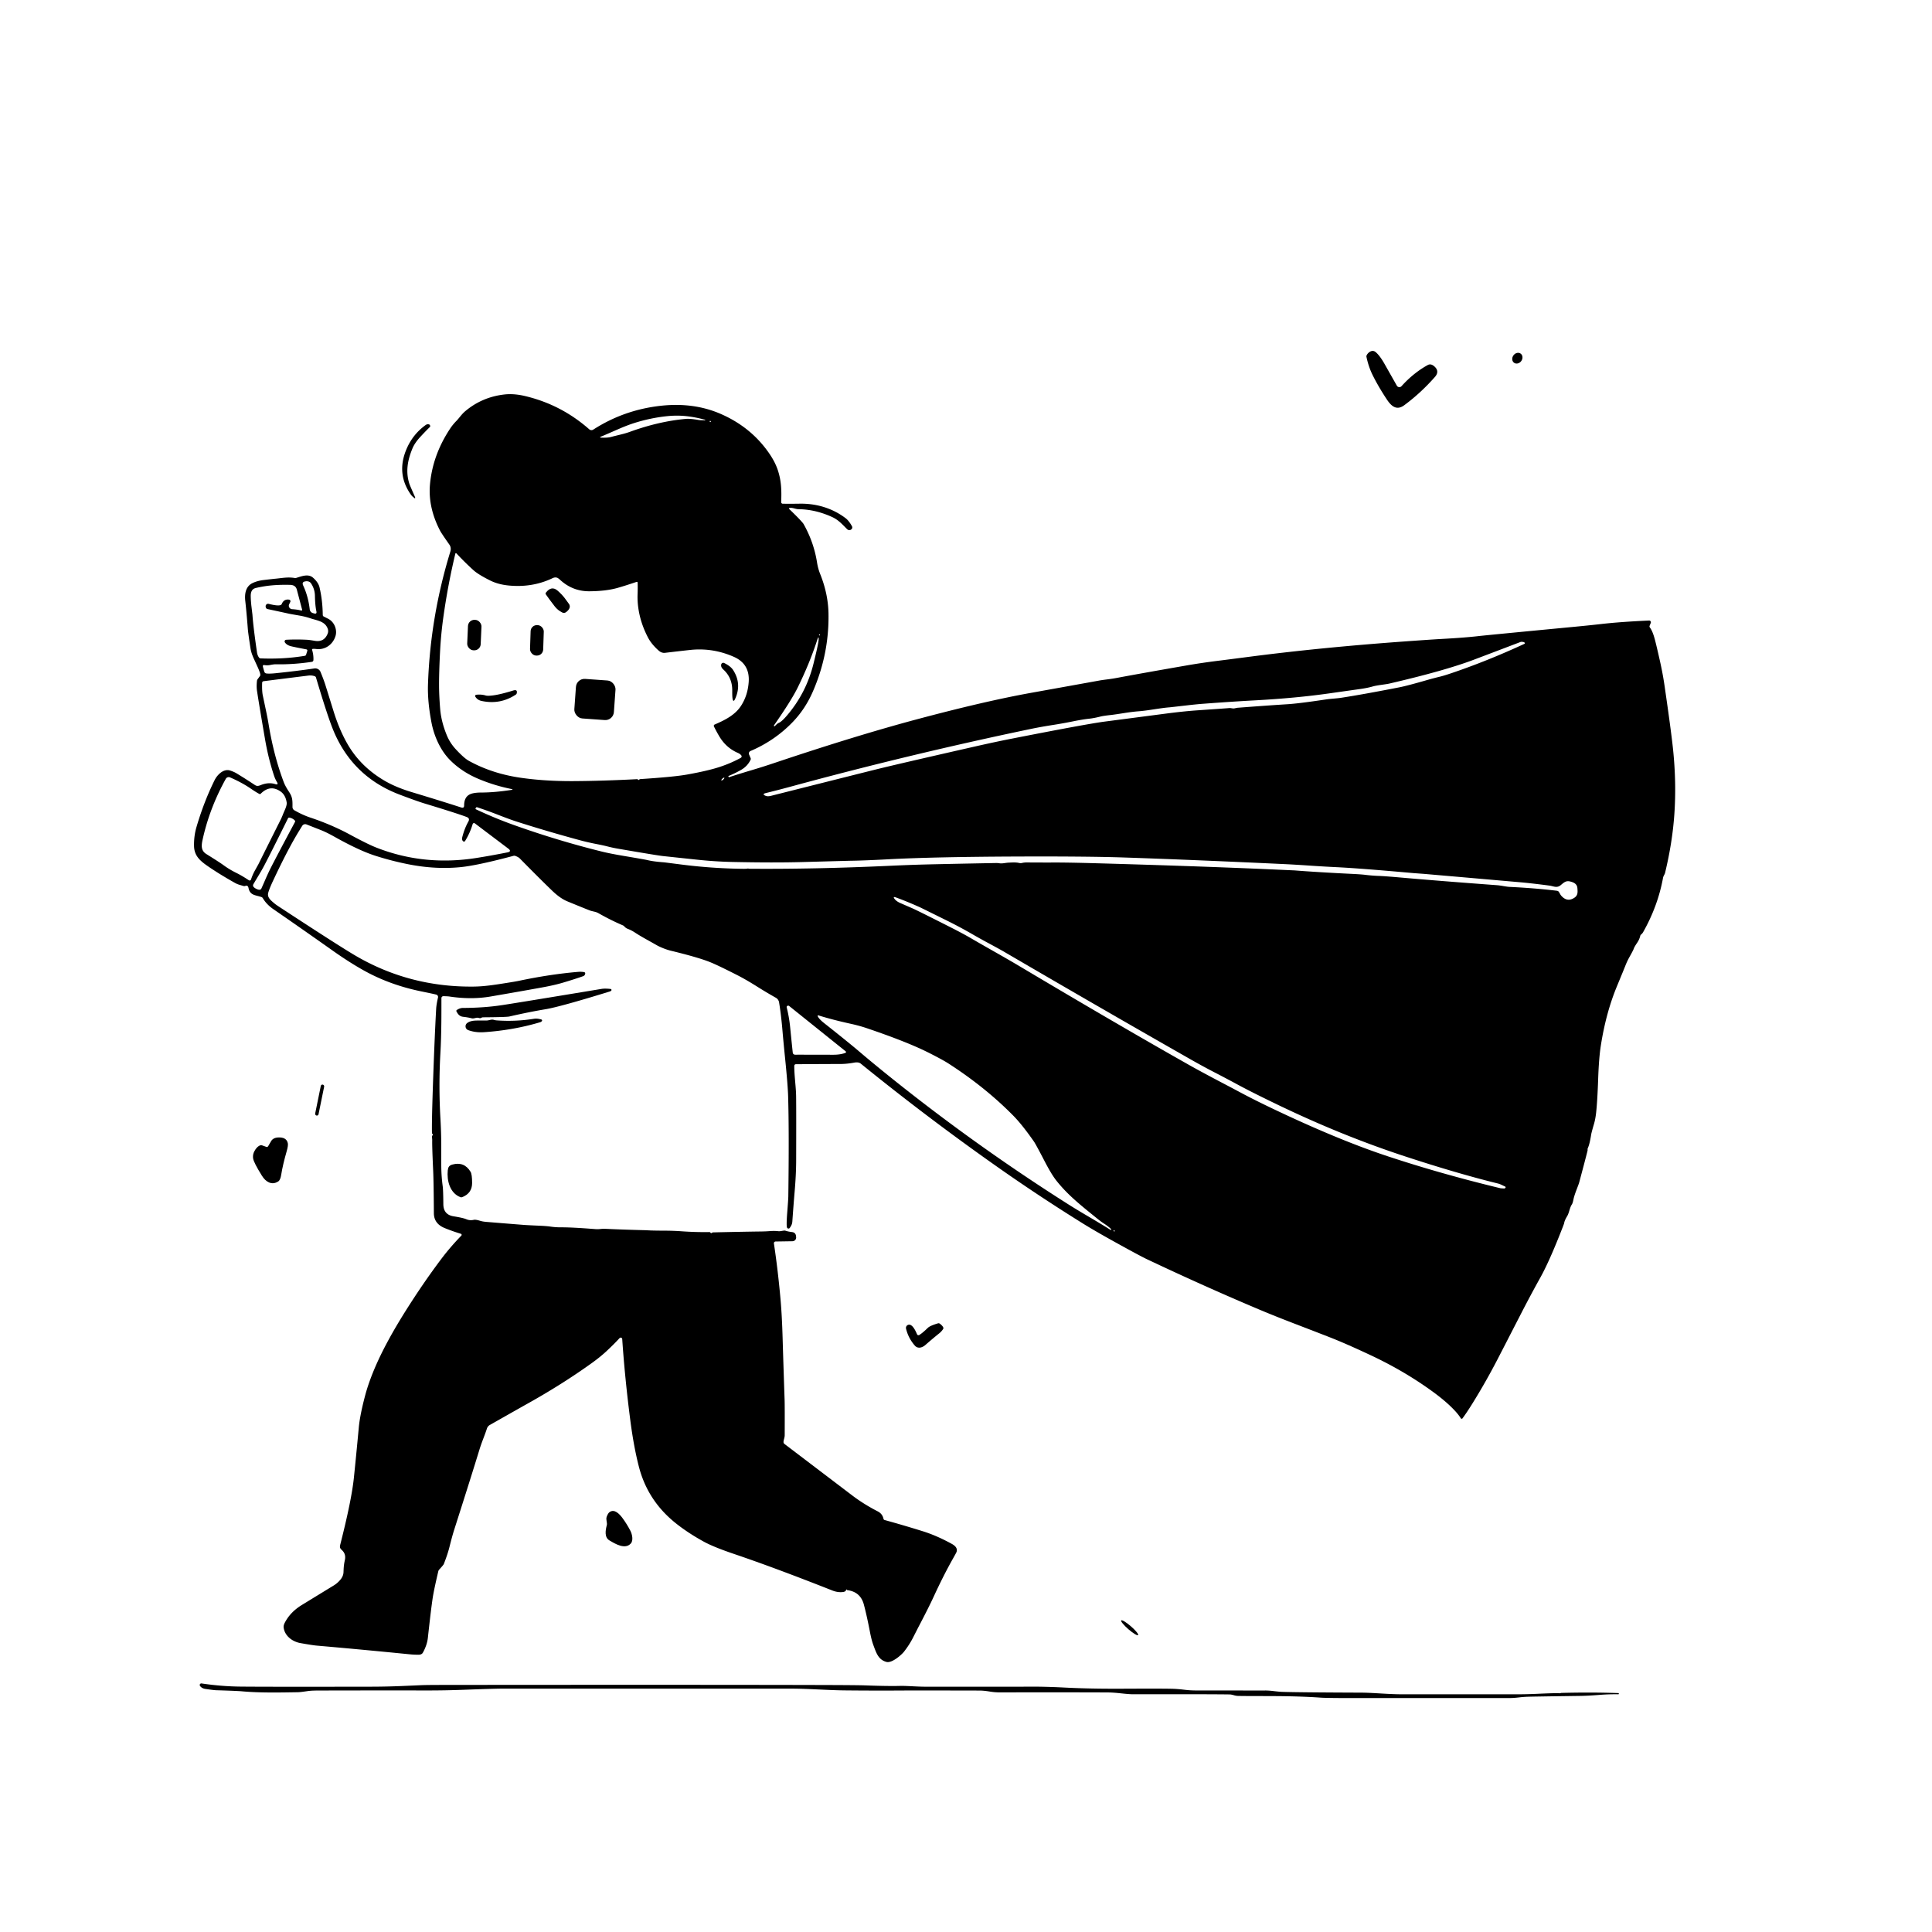 <svg xmlns="http://www.w3.org/2000/svg" version="1.1" viewBox="0.00 0.00 1024.00 1024.00">
<g id="Parent-Group"><path fill="#000000" d="   M 740.36 204.42   A 1.53 1.52 -38.7 0 0 742.82 204.69   Q 749.16 197.66 756.73 193.48   Q 758.48 192.51 760.44 194.38   Q 763.08 196.90 760.53 199.80   Q 752.96 208.38 744.27 214.78   C 740.14 217.82 737.34 215.17 735.01 211.65   Q 730.46 204.77 727.44 198.63   Q 725.38 194.44 724.26 189.20   Q 724.15 188.69 724.39 188.23   C 725.25 186.62 727.35 185.13 729.13 186.62   Q 731.33 188.48 733.76 192.76   Q 736.10 196.90 740.36 204.42   Z" id="Group-000000" />
<ellipse fill="#000000" cx="0.00" cy="0.00" transform="translate(804.23,189.85) rotate(126.1)" rx="2.99" ry="2.56" id="Group-000000" />
<path fill="#000000" d="   M 270.88 418.70   Q 272.41 418.46 270.89 418.15   Q 262.08 416.37 253.82 412.92   Q 244.85 409.18 238.61 402.93   C 233.63 397.95 230.17 390.59 228.71 383.05   Q 226.54 371.80 226.84 362.76   Q 228.05 326.99 238.66 292.45   C 239.07 291.12 238.98 289.80 238.17 288.65   Q 234.02 282.74 233.29 281.36   Q 226.78 268.86 227.91 256.61   Q 229.35 241.09 238.56 227.20   Q 240.05 224.96 241.83 223.17   C 243.27 221.72 244.62 219.60 246.49 218.02   Q 255.56 210.36 267.54 209.06   Q 272.42 208.53 278.23 209.90   Q 297.45 214.44 312.31 227.54   A 1.78 1.78 0.0 0 0 314.45 227.70   Q 330.77 217.19 350.35 215.06   Q 367.75 213.17 382.06 219.41   Q 398.33 226.51 407.92 240.64   Q 410.70 244.74 412.08 248.66   C 414.16 254.61 414.29 259.89 414.04 266.11   A 0.84 0.84 0.0 0 0 414.87 266.98   Q 419.29 267.04 423.80 266.96   C 432.65 266.81 441.10 269.30 448.15 274.62   Q 449.94 275.97 451.56 278.92   A 1.30 1.30 0.0 0 1 451.25 280.55   Q 450.06 281.54 448.88 280.36   C 446.31 277.79 444.32 275.53 441.08 274.05   Q 432.23 270.00 423.32 269.88   C 421.48 269.86 420.19 268.95 418.52 269.23   Q 417.85 269.34 418.34 269.82   Q 425.19 276.45 425.95 277.81   Q 431.35 287.40 433.04 298.08   Q 433.57 301.41 434.70 304.21   Q 438.94 314.76 439.12 325.22   Q 439.49 346.78 430.75 366.72   Q 426.75 375.85 420.13 382.72   Q 410.64 392.56 397.80 398.04   A 1.44 1.43 -23.2 0 0 397.04 399.93   L 397.83 401.78   Q 398.03 402.24 397.83 402.68   Q 396.21 406.10 392.79 408.06   Q 389.62 409.87 386.12 411.29   Q 386.02 411.33 386.05 411.44   L 386.15 411.71   Q 386.25 411.99 386.53 411.90   Q 390.83 410.46 398.71 408.11   Q 404.59 406.36 410.82 404.26   Q 453.62 389.90 485.81 381.29   Q 521.98 371.62 546.65 367.19   Q 573.46 362.37 582.93 360.65   Q 583.94 360.46 587.58 360.00   Q 589.85 359.70 592.25 359.25   Q 603.86 357.06 629.21 352.65   Q 637.13 351.28 645.83 350.20   Q 649.75 349.72 662.50 348.06   Q 699.66 343.24 743.46 340.05   Q 758.62 338.95 764.38 338.64   Q 776.33 337.99 783.76 337.13   Q 787.36 336.71 834.49 332.21   Q 843.04 331.39 848.98 330.71   Q 858.57 329.61 874.04 328.89   A 0.93 0.93 0.0 0 1 874.94 330.15   L 874.35 331.64   Q 874.15 332.15 874.48 332.59   Q 875.85 334.41 876.95 338.36   Q 877.86 341.62 879.90 350.78   Q 881.32 357.13 882.23 363.35   Q 885.81 387.90 886.79 397.52   Q 888.58 415.17 887.44 431.54   Q 886.41 446.49 882.54 462.55   C 882.30 463.54 881.64 464.23 881.45 465.24   Q 878.74 480.12 870.95 493.95   Q 870.44 494.86 869.90 495.24   Q 869.50 495.53 869.38 496.01   Q 868.89 497.96 867.86 499.48   Q 866.24 501.87 865.97 502.73   Q 865.68 503.64 863.65 507.24   Q 862.46 509.35 861.50 511.79   Q 860.75 513.70 856.95 522.89   Q 851.19 536.84 848.48 554.15   Q 847.44 560.73 847.06 571.90   Q 846.65 583.59 845.98 589.74   Q 845.61 593.11 844.88 595.61   Q 843.54 600.17 843.35 601.36   Q 842.53 606.61 841.53 608.63   Q 841.42 608.87 841.47 609.49   Q 841.49 609.66 841.34 610.25   Q 840.15 614.99 837.06 626.52   C 836.50 628.61 834.59 632.62 833.95 635.79   Q 833.57 637.69 833.14 638.35   C 831.89 640.25 831.73 642.78 830.63 644.59   Q 829.22 646.91 829.03 648.33   Q 828.99 648.67 826.46 655.01   Q 820.66 669.55 816.23 677.47   Q 811.44 686.05 806.05 696.52   Q 794.58 718.83 793.70 720.51   Q 787.37 732.71 780.30 744.07   Q 777.54 748.51 775.17 751.74   A 0.56 0.56 0.0 0 1 774.23 751.70   Q 773.27 750.13 771.78 748.45   Q 767.42 743.53 759.98 738.05   Q 744.74 726.85 726.48 718.29   C 720.05 715.28 712.90 712.02 706.23 709.35   Q 702.65 707.92 686.00 701.52   Q 675.24 697.38 667.44 694.09   Q 638.62 681.94 607.88 667.40   Q 604.16 665.64 590.45 658.04   Q 580.00 652.25 573.45 648.16   Q 549.96 633.52 528.22 618.20   Q 491.29 592.20 456.24 563.76   Q 455.05 562.79 452.76 563.21   Q 448.77 563.94 445.25 563.94   Q 435.94 563.95 421.83 564.06   A 0.85 0.85 0.0 0 0 420.98 564.91   C 420.97 570.22 421.90 576.04 421.96 581.08   Q 422.06 589.05 421.98 615.38   Q 421.96 622.50 421.17 631.65   Q 420.59 638.41 419.95 647.51   A 5.36 5.35 -26.8 0 1 419.11 650.02   L 418.63 650.77   A 0.84 0.84 0.0 0 1 417.11 650.55   Q 416.73 649.22 417.27 642.39   Q 417.80 635.55 417.82 634.21   Q 418.29 599.96 417.72 581.00   Q 417.54 575.03 416.20 561.75   Q 415.18 551.65 414.75 546.56   Q 414.03 537.97 412.93 531.28   A 3.47 3.47 0.0 0 0 411.20 528.82   Q 406.27 526.05 401.06 522.77   Q 395.28 519.14 390.70 516.81   Q 380.13 511.42 376.01 509.81   Q 369.71 507.33 355.48 503.88   C 353.41 503.38 350.11 502.15 347.93 500.89   C 344.04 498.65 340.11 496.62 336.37 494.17   Q 334.67 493.06 332.76 492.32   Q 331.67 491.91 330.90 491.02   Q 330.58 490.65 330.13 490.46   Q 323.79 487.76 317.19 484.01   Q 316.28 483.50 315.26 483.26   Q 313.79 482.92 313.13 482.74   Q 312.28 482.49 300.74 477.75   Q 296.91 476.18 292.63 472.06   Q 286.25 465.92 275.48 454.98   Q 274.80 454.28 273.15 453.66   Q 272.67 453.48 272.18 453.61   Q 252.94 458.74 244.04 459.61   Q 230.75 460.92 216.43 458.08   Q 207.44 456.30 198.77 453.51   C 191.59 451.20 183.39 446.92 177.10 443.40   Q 173.08 441.14 169.95 439.91   Q 164.10 437.61 162.43 436.96   A 1.85 1.85 0.0 0 0 160.18 437.72   Q 159.96 438.07 158.78 439.98   Q 152.81 449.59 144.77 466.74   Q 142.72 471.10 142.17 473.19   C 141.55 475.53 143.29 477.00 145.15 478.58   Q 146.14 479.43 147.79 480.51   Q 180.09 501.68 188.63 506.65   Q 217.21 523.29 251.06 522.91   C 256.76 522.85 262.38 521.95 268.31 521.01   Q 273.33 520.22 275.16 519.83   Q 291.57 516.37 306.51 515.10   Q 307.67 515.00 309.09 515.16   Q 310.17 515.27 310.18 515.80   A 1.68 1.57 80.5 0 1 309.13 517.38   Q 304.35 519.06 298.48 520.80   Q 293.93 522.16 287.55 523.32   Q 275.74 525.47 259.98 528.18   Q 249.81 529.92 238.23 528.18   Q 237.34 528.05 235.03 527.99   A 1.05 1.05 0.0 0 0 233.96 529.04   C 233.95 536.34 234.04 547.22 233.41 558.35   Q 232.44 575.69 233.44 592.91   Q 233.83 599.72 233.87 606.13   C 233.93 616.86 233.61 621.00 234.65 628.79   Q 234.92 630.80 234.98 638.25   Q 235.03 643.79 240.36 644.66   Q 245.51 645.50 247.12 646.20   Q 249.01 647.02 251.10 646.54   Q 252.10 646.31 254.50 647.06   Q 255.82 647.47 257.78 647.63   Q 267.37 648.42 277.17 649.19   Q 279.39 649.37 285.90 649.65   Q 289.77 649.82 291.69 650.11   Q 294.38 650.52 297.41 650.51   Q 303.14 650.48 315.10 651.42   Q 316.76 651.55 317.91 651.43   Q 319.57 651.24 320.65 651.29   Q 329.82 651.73 341.57 652.02   A 8.61 0.41 5.3 0 1 343.80 652.12   Q 346.14 652.26 352.49 652.28   Q 356.86 652.30 361.00 652.59   Q 368.71 653.14 375.93 653.02   A 0.79 0.78 -18.2 0 1 376.58 653.35   Q 376.89 653.78 377.28 653.47   Q 377.60 653.20 378.02 653.19   Q 393.10 652.84 403.45 652.71   Q 405.88 652.68 408.03 652.51   Q 410.59 652.31 412.64 652.57   C 413.70 652.70 415.50 652.03 416.28 652.29   Q 417.60 652.75 419.80 653.02   Q 421.76 653.26 421.93 655.31   L 421.97 655.80   A 1.99 1.92 -2.7 0 1 420.01 657.88   L 411.09 658.02   A 0.92 0.89 -4.7 0 0 410.19 659.05   Q 412.34 673.34 413.71 688.83   Q 414.45 697.20 414.79 708.80   Q 415.24 723.94 415.86 742.00   Q 415.97 745.36 415.91 760.69   C 415.90 762.07 415.35 763.00 415.28 764.22   Q 415.25 764.92 415.81 765.34   Q 422.31 770.28 451.64 792.57   Q 457.84 797.28 465.22 801.06   Q 467.70 802.33 468.27 805.00   Q 468.38 805.51 468.88 805.65   Q 478.95 808.42 489.19 811.62   Q 496.49 813.91 504.47 818.29   Q 507.85 820.14 506.97 822.61   Q 506.83 823.01 504.95 826.34   Q 500.06 835.01 494.84 846.34   Q 492.19 852.10 486.83 862.29   Q 486.80 862.34 483.96 867.91   Q 482.03 871.72 479.16 875.41   C 477.88 877.06 472.73 881.64 469.84 880.86   C 465.51 879.68 464.45 876.10 462.85 871.79   Q 461.92 869.27 461.10 865.00   Q 459.41 856.22 457.85 850.40   Q 456.05 843.73 449.15 842.82   Q 448.99 842.80 448.81 842.58   Q 448.55 842.27 448.47 842.67   Q 448.29 843.62 446.72 843.81   Q 444.01 844.13 441.09 842.97   Q 410.48 830.88 389.12 823.65   Q 378.29 819.99 373.03 817.11   Q 364.77 812.58 358.27 807.42   Q 343.34 795.55 338.65 777.48   Q 335.89 766.81 334.08 752.81   Q 331.21 730.63 329.79 709.72   A 0.81 0.81 0.0 0 0 328.38 709.23   Q 325.36 712.52 321.31 716.28   Q 318.03 719.32 313.54 722.54   Q 297.98 733.71 279.52 744.01   Q 277.09 745.36 259.65 755.25   Q 258.49 755.90 258.08 757.17   C 256.79 761.13 255.36 764.24 254.11 768.34   Q 250.21 781.14 240.76 810.73   Q 239.70 814.03 238.23 819.91   Q 237.27 823.75 235.22 828.99   Q 235.04 829.46 232.76 831.94   Q 232.42 832.32 232.31 832.81   Q 230.04 842.45 229.38 846.68   Q 228.46 852.62 226.78 868.07   Q 226.35 871.94 224.14 875.93   Q 223.51 877.06 221.73 877.05   Q 219.30 877.03 217.51 876.85   Q 190.67 874.18 167.79 872.20   Q 165.67 872.02 159.18 870.86   C 154.93 870.10 150.85 867.03 150.33 862.56   Q 150.21 861.49 150.96 860.05   Q 153.87 854.42 159.94 850.70   Q 169.80 844.66 177.00 840.26   Q 178.86 839.12 180.40 837.28   Q 181.98 835.40 182.06 833.31   C 182.16 830.96 182.20 829.49 182.78 826.89   Q 183.50 823.66 181.21 821.58   Q 180.38 820.83 180.22 820.23   Q 180.08 819.72 180.41 818.42   Q 186.34 795.07 187.56 783.29   Q 188.65 772.86 190.18 756.50   Q 190.78 750.05 193.52 739.70   Q 195.46 732.35 199.28 723.63   Q 204.83 710.96 214.91 694.93   Q 224.12 680.28 233.73 667.48   Q 238.69 660.89 244.51 654.92   A 0.60 0.60 0.0 0 0 244.26 653.93   Q 239.61 652.51 235.64 650.88   Q 229.99 648.55 229.96 643.02   Q 229.87 626.69 229.59 620.57   Q 229.00 607.73 229.08 604.43   Q 229.09 603.92 229.00 603.11   Q 228.88 602.10 229.26 601.74   Q 229.65 601.39 229.33 601.14   Q 228.96 600.85 228.95 600.39   Q 228.81 594.91 229.39 577.35   Q 230.26 551.34 231.17 534.77   Q 231.29 532.46 232.15 528.71   A 1.31 1.31 0.0 0 0 231.22 527.16   Q 230.14 526.86 223.16 525.43   Q 206.41 522.00 192.52 514.19   Q 184.87 509.90 176.08 503.67   Q 160.50 492.65 144.92 481.90   Q 141.25 479.37 139.31 476.07   Q 139.04 475.62 138.55 475.45   C 135.43 474.35 132.51 474.66 131.71 470.64   Q 131.40 469.07 130.02 469.56   Q 129.54 469.73 129.05 469.59   C 127.02 468.99 125.97 468.78 124.48 467.93   Q 115.79 463.04 109.66 458.75   C 105.74 456.00 102.97 453.35 102.85 448.47   Q 102.73 443.13 104.13 438.37   Q 108.10 424.88 113.74 413.50   C 115.13 410.68 118.49 407.25 121.99 408.40   Q 124.04 409.08 125.38 409.89   Q 129.91 412.63 135.02 416.02   C 136.12 416.75 136.87 416.65 138.17 416.13   Q 142.27 414.47 145.83 415.58   Q 147.82 416.20 146.74 414.41   Q 145.83 412.91 145.22 411.04   Q 142.21 401.92 140.51 392.01   Q 137.58 375.03 136.23 366.27   Q 135.86 363.81 136.21 360.81   A 1.70 1.68 -23.8 0 1 136.53 360.01   L 137.80 358.28   Q 138.05 357.94 137.93 357.24   Q 137.80 356.43 136.79 354.05   Q 136.76 353.99 134.49 349.01   Q 133.16 346.11 132.78 343.69   Q 131.53 335.68 131.34 333.19   Q 130.70 324.75 130.00 318.52   C 129.59 314.89 130.14 310.94 133.66 309.14   Q 136.20 307.85 139.77 307.42   Q 144.34 306.88 146.22 306.70   C 149.45 306.39 152.64 305.74 156.12 306.34   Q 156.60 306.42 157.07 306.28   C 159.95 305.41 163.40 303.97 165.94 306.21   Q 168.75 308.70 169.37 311.36   Q 170.98 318.29 171.07 325.95   A 0.95 0.95 0.0 0 0 171.59 326.77   Q 172.57 327.28 173.86 327.92   C 177.30 329.64 178.83 333.86 177.82 337.13   C 176.48 341.48 172.47 344.56 167.66 343.99   Q 166.72 343.88 165.88 343.92   Q 165.27 343.94 165.44 344.53   Q 166.24 347.19 166.12 349.82   Q 166.08 350.66 165.25 350.79   Q 155.57 352.27 145.97 352.09   Q 145.12 352.08 143.07 352.48   Q 141.66 352.76 140.12 352.51   Q 139.15 352.36 139.35 353.32   Q 139.51 354.09 140.07 355.96   Q 140.34 356.85 141.27 356.96   Q 142.95 357.15 146.07 356.82   Q 157.34 355.66 166.64 354.29   A 3.04 3.03 74.6 0 1 169.89 356.14   Q 171.40 359.82 172.32 362.60   Q 172.56 363.33 176.82 377.05   Q 179.93 387.05 184.37 394.66   Q 191.21 406.37 203.66 413.70   Q 209.69 417.25 218.04 419.78   Q 234.40 424.72 244.48 427.99   Q 246.00 428.49 246.00 426.89   Q 246.01 422.43 249.12 420.98   Q 251.10 420.07 254.99 420.06   Q 262.04 420.05 270.88 418.70   Z   M 318.80 231.31   Q 317.26 231.91 318.91 231.97   Q 322.06 232.08 323.93 231.58   C 328.17 230.45 330.75 230.01 333.87 228.87   Q 349.18 223.31 363.51 222.02   Q 365.83 221.81 370.42 222.63   Q 371.10 222.75 373.69 222.76   A 0.14 0.14 0.0 0 0 373.72 222.49   Q 368.56 221.07 363.58 220.55   Q 358.64 220.04 353.43 220.59   Q 344.69 221.52 336.19 224.21   Q 332.38 225.41 327.39 227.60   Q 319.97 230.86 318.80 231.31   Z   M 376.22 223.28   Q 376.08 223.75 376.54 223.70   A 0.24 0.24 0.0 0 0 376.73 223.33   Q 376.38 222.74 376.22 223.28   Z   M 338.25 413.29   Q 338.46 413.55 338.74 413.26   Q 339.04 412.96 339.47 412.93   Q 357.17 411.78 364.15 410.53   Q 375.15 408.56 381.36 406.52   Q 387.44 404.53 392.64 401.66   A 0.86 0.86 0.0 0 0 392.89 400.37   Q 392.22 399.54 391.14 399.08   Q 384.89 396.39 381.29 390.36   Q 379.68 387.65 378.41 385.05   A 0.76 0.76 0.0 0 1 378.79 384.01   C 384.05 381.75 389.41 379.10 392.60 374.34   Q 396.27 368.85 396.82 361.58   Q 397.55 351.90 388.90 348.11   Q 378.43 343.51 367.25 344.35   Q 365.25 344.51 352.51 346.01   Q 350.72 346.22 349.15 344.86   C 347.05 343.03 344.83 340.55 343.49 337.98   Q 339.24 329.88 338.21 321.40   Q 337.82 318.17 337.93 315.11   Q 338.05 311.86 337.96 308.79   A 0.42 0.42 0.0 0 0 337.41 308.41   Q 330.70 310.67 327.00 311.69   Q 321.10 313.31 312.52 313.39   Q 303.58 313.48 296.91 307.37   Q 295.79 306.34 295.20 306.18   Q 294.08 305.87 292.94 306.41   Q 282.13 311.60 269.42 310.31   Q 263.96 309.76 259.73 307.64   Q 253.42 304.49 250.83 302.12   Q 246.21 297.91 241.89 293.27   A 0.32 0.32 0.0 0 0 241.35 293.41   Q 237.32 310.23 234.91 327.67   Q 233.70 336.39 233.24 345.39   Q 232.69 356.35 232.71 363.19   Q 232.72 368.67 233.30 375.75   Q 233.87 382.63 236.89 389.88   Q 238.56 393.90 241.73 397.29   Q 246.01 401.87 248.46 403.23   Q 260.71 410.01 275.85 412.21   Q 288.91 414.11 304.28 414.01   Q 319.74 413.91 337.54 412.98   Q 337.97 412.96 338.25 413.29   Z   M 167.70 324.05   Q 167.01 320.88 166.92 315.78   Q 166.86 312.19 164.84 309.18   Q 164.07 308.03 162.35 308.06   Q 162.32 308.06 161.83 308.14   Q 159.83 308.46 160.68 310.30   Q 163.38 316.09 164.16 322.96   A 2.35 2.33 -85.8 0 0 165.87 324.96   L 166.54 325.14   Q 168.03 325.55 167.70 324.05   Z   M 153.24 317.83   A 0.84 0.83 17.2 0 1 153.87 319.01   L 153.25 320.30   A 1.86 1.80 14.1 0 0 154.86 322.88   Q 157.61 323.05 159.53 323.56   Q 160.30 323.76 160.09 322.99   Q 157.38 312.72 157.36 312.65   Q 156.74 310.06 153.77 309.99   Q 145.45 309.78 139.08 310.93   Q 135.86 311.51 135.03 311.82   Q 132.85 312.62 132.89 315.96   Q 132.93 318.63 133.33 321.89   Q 133.79 325.70 133.80 325.80   Q 134.22 332.10 136.21 345.76   Q 136.46 347.43 137.30 348.53   Q 137.61 348.94 138.12 348.96   Q 150.56 349.45 161.52 347.60   Q 162.08 347.51 162.24 346.99   L 162.87 344.97   A 0.62 0.57 -75.8 0 0 162.44 344.19   Q 155.71 342.91 154.06 342.47   Q 151.92 341.89 150.99 340.46   A 0.89 0.89 0.0 0 1 151.69 339.09   Q 157.30 338.80 163.03 339.11   Q 163.90 339.16 166.89 339.66   Q 171.84 340.47 173.67 335.83   Q 174.16 334.56 173.71 333.27   C 172.33 329.31 168.17 328.92 164.72 327.78   Q 161.79 326.80 158.84 326.29   Q 153.77 325.42 152.95 325.23   Q 151.26 324.84 141.88 322.83   Q 140.98 322.64 140.83 321.74   Q 140.80 321.55 140.79 321.39   A 1.30 1.30 0.0 0 1 142.41 320.06   Q 148.71 321.67 149.32 320.16   Q 150.45 317.39 153.24 317.83   Z   M 434.13 336.40   Q 433.98 336.68 434.28 336.77   Q 434.55 336.85 434.62 336.54   Q 434.70 336.24 434.39 336.23   Q 434.24 336.22 434.13 336.40   Z   M 412.82 383.12   Q 414.32 382.47 416.93 379.44   Q 427.29 367.42 431.15 351.84   Q 433.09 344.02 433.62 340.98   Q 433.86 339.57 433.87 339.40   Q 434.06 336.34 433.12 339.26   Q 429.12 351.56 422.83 364.35   Q 419.46 371.22 410.28 384.38   Q 410.21 384.48 410.22 384.61   Q 410.24 384.82 410.29 384.88   Q 410.42 385.04 410.57 384.91   C 411.38 384.26 411.72 383.61 412.82 383.12   Z   M 704.37 367.53   Q 686.94 370.01 665.25 371.20   Q 653.52 371.83 638.12 372.98   Q 634.16 373.27 629.00 373.87   Q 620.42 374.86 619.91 374.90   C 614.65 375.30 608.80 376.60 603.44 377.00   Q 600.35 377.23 596.15 377.89   Q 590.88 378.73 588.89 378.95   Q 584.81 379.39 583.18 379.81   Q 579.97 380.62 577.50 380.90   Q 573.73 381.31 568.95 382.29   Q 563.32 383.44 557.50 384.34   Q 551.57 385.27 546.08 386.41   Q 482.28 399.73 419.21 416.90   Q 412.33 418.77 405.97 420.32   Q 403.56 420.90 405.87 421.82   Q 406.94 422.24 408.71 421.79   Q 458.02 409.37 464.51 407.76   Q 476.26 404.85 516.30 395.76   Q 527.59 393.20 535.86 391.58   Q 575.87 383.72 585.49 382.46   Q 589.86 381.90 617.82 378.24   Q 627.49 376.98 634.65 376.49   Q 648.20 375.56 651.57 375.29   C 652.46 375.22 653.41 375.63 654.29 375.45   Q 655.75 375.15 655.84 375.14   Q 673.10 373.82 682.28 373.26   Q 688.33 372.89 702.72 370.73   C 705.38 370.33 708.53 370.19 710.63 369.87   Q 721.78 368.18 741.52 364.33   Q 745.81 363.50 756.80 360.32   Q 759.56 359.53 763.14 358.66   Q 765.45 358.10 769.41 356.75   Q 788.23 350.38 807.87 341.30   Q 808.52 340.99 807.97 340.53   Q 807.76 340.35 807.50 340.30   Q 806.38 340.08 805.95 340.25   Q 793.14 345.13 781.20 349.65   Q 765.81 355.48 736.50 362.28   C 734.17 362.82 730.17 363.10 727.51 363.86   Q 724.72 364.66 720.86 365.20   Q 708.59 366.93 704.37 367.53   Z   M 245.50 445.91   Q 244.62 445.22 245.06 443.54   Q 246.24 439.00 248.23 435.46   Q 249.20 433.73 247.36 433.03   Q 242.56 431.18 224.95 425.84   Q 220.99 424.64 211.83 421.17   Q 186.96 411.74 176.75 387.28   Q 173.64 379.80 167.48 359.09   Q 167.34 358.62 166.87 358.44   Q 165.32 357.83 163.26 358.09   Q 153.63 359.29 139.70 361.05   A 0.87 0.87 0.0 0 0 138.94 361.89   Q 138.81 365.99 139.22 368.25   Q 139.30 368.69 140.84 375.95   Q 141.83 380.60 142.34 383.70   Q 145.09 400.50 150.39 414.54   Q 151.19 416.67 153.20 419.71   C 155.02 422.46 155.06 424.06 155.02 427.70   A 2.04 2.04 0.0 0 0 156.05 429.49   C 158.86 431.09 161.59 432.37 164.71 433.41   Q 175.83 437.14 185.31 442.26   Q 194.82 447.40 199.25 449.15   Q 224.55 459.16 252.51 454.74   Q 260.01 453.56 268.92 451.79   Q 271.41 451.29 269.39 449.77   L 251.68 436.40   A 0.74 0.73 26.9 0 0 250.53 436.76   Q 249.09 441.59 246.51 445.73   A 0.69 0.69 0.0 0 1 245.50 445.91   Z   M 137.48 420.81   Q 135.78 419.94 132.82 417.91   C 129.42 415.59 125.54 413.59 121.91 412.03   A 1.75 1.75 0.0 0 0 119.69 412.78   Q 110.98 428.47 107.33 445.29   C 106.66 448.39 106.60 450.94 109.35 452.65   Q 116.39 457.04 118.37 458.49   Q 121.49 460.79 125.17 462.61   Q 128.33 464.17 131.90 466.56   A 0.76 0.76 0.0 0 0 133.04 466.16   Q 133.88 463.59 135.08 461.44   Q 136.89 458.20 136.93 458.12   Q 140.62 450.68 148.87 434.21   Q 149.33 433.29 149.96 431.68   C 150.74 429.66 152.23 427.01 151.94 425.26   Q 151.30 421.38 148.83 419.60   Q 143.27 415.60 138.18 420.70   Q 137.87 421.01 137.48 420.81   Z   M 383.889 412.205   A 1.05 0.33 -42.9 0 0 382.895 412.678   A 1.05 0.33 -42.9 0 0 382.351 413.635   A 1.05 0.33 -42.9 0 0 383.345 413.162   A 1.05 0.33 -42.9 0 0 383.889 412.205   Z   M 396.91 460.43   Q 396.99 460.46 397.59 460.46   Q 431.41 460.72 470.52 458.94   Q 482.52 458.39 490.51 458.19   Q 502.09 457.90 527.83 457.42   Q 528.82 457.40 529.80 457.56   C 531.29 457.80 533.05 457.26 534.73 457.21   C 536.04 457.16 538.41 456.97 540.07 457.37   Q 540.91 457.57 541.75 457.38   Q 542.88 457.11 544.15 457.12   Q 552.43 457.16 554.97 457.16   Q 556.51 457.16 558.06 457.15   Q 565.78 457.12 580.25 457.52   Q 630.19 458.92 669.25 460.58   Q 671.15 460.66 684.76 461.27   Q 686.11 461.33 686.25 461.34   Q 697.88 462.26 715.78 463.14   Q 721.35 463.41 723.23 463.64   Q 727.07 464.12 730.65 464.25   Q 733.85 464.36 741.80 465.06   Q 762.25 466.87 793.53 469.18   C 795.71 469.34 798.21 469.99 800.25 470.08   Q 813.54 470.72 825.03 472.10   Q 825.73 472.19 826.00 472.47   C 826.59 473.10 826.84 473.97 827.44 474.67   Q 830.49 478.24 834.18 476.00   C 836.36 474.69 836.24 473.02 836.05 470.71   Q 835.87 468.46 833.45 467.58   C 830.34 466.44 829.46 467.26 827.22 469.14   C 825.16 470.86 823.39 469.67 821.24 469.39   Q 811.92 468.16 805.78 467.62   Q 755.81 463.25 754.02 463.12   Q 749.60 462.80 749.01 462.75   Q 720.79 460.22 708.33 459.62   Q 701.90 459.31 694.92 458.84   Q 686.37 458.26 681.53 458.03   Q 632.08 455.71 595.50 454.48   Q 575.54 453.82 537.50 453.98   Q 494.67 454.17 470.74 455.44   Q 457.79 456.13 450.75 456.22   Q 449.99 456.23 425.00 456.91   Q 410.01 457.32 388.22 456.86   Q 379.27 456.67 369.86 455.69   Q 363.30 455.00 351.51 453.74   Q 348.35 453.41 327.82 449.87   Q 324.77 449.35 322.01 448.64   Q 319.68 448.04 316.20 447.37   Q 311.48 446.45 307.48 445.37   Q 289.72 440.56 273.57 435.38   Q 270.36 434.35 263.79 431.79   Q 258.35 429.66 252.93 427.88   Q 252.46 427.72 252.23 428.16   L 252.07 428.48   A 0.33 0.33 0.0 0 0 252.22 428.93   Q 262.31 433.70 272.63 437.37   Q 295.64 445.57 319.06 451.37   Q 323.41 452.45 331.05 453.73   Q 341.68 455.52 343.09 455.86   Q 346.32 456.65 352.02 457.06   Q 352.31 457.09 361.00 458.20   Q 377.34 460.30 394.02 460.49   Q 395.73 460.50 396.16 460.37   Q 396.47 460.28 396.91 460.43   Z   M 135.76 471.07   Q 136.52 471.46 137.16 471.57   Q 138.17 471.74 138.59 470.82   C 140.11 467.48 141.60 463.78 143.28 460.45   Q 146.55 453.96 156.34 435.68   Q 156.58 435.23 156.23 434.85   Q 155.67 434.26 154.92 433.87   Q 154.17 433.49 153.37 433.37   Q 152.85 433.31 152.63 433.77   Q 143.43 452.35 140.04 458.78   C 138.31 462.08 136.16 465.44 134.32 468.62   Q 133.82 469.50 134.54 470.22   Q 135.00 470.68 135.76 471.07   Z   M 797.29 629.93   Q 797.62 629.94 797.95 629.47   A 0.36 0.36 0.0 0 0 797.80 628.93   C 796.46 628.32 795.25 627.61 793.96 627.29   Q 772.66 622.06 745.04 613.01   Q 712.92 602.49 680.74 587.21   Q 678.80 586.30 678.64 586.22   Q 663.72 579.05 656.03 574.88   Q 650.02 571.63 643.65 568.34   Q 637.52 565.17 631.01 561.47   Q 585.32 535.47 532.23 504.48   Q 529.82 503.07 523.64 499.75   Q 519.41 497.48 515.06 494.97   Q 508.78 491.35 502.11 488.04   Q 488.01 481.06 487.61 480.89   Q 480.69 477.78 474.85 475.66   Q 473.00 474.99 474.21 476.53   Q 475.17 477.77 477.30 478.69   Q 483.54 481.40 483.60 481.43   Q 486.20 482.55 504.13 491.64   Q 510.38 494.81 514.61 497.27   C 523.10 502.22 532.10 507.18 540.38 512.11   Q 592.11 542.92 630.27 564.47   Q 637.57 568.59 651.45 575.84   Q 651.61 575.92 658.22 579.44   Q 665.01 583.05 673.88 587.29   Q 708.83 603.99 735.32 612.78   Q 763.45 622.11 795.31 629.80   Q 795.46 629.83 797.29 629.93   Z   M 447.82 558.14   Q 448.90 557.76 448.08 557.11   L 418.29 533.21   A 0.82 0.78 13.6 0 0 416.97 533.96   Q 418.28 539.10 418.82 544.63   Q 419.54 551.97 420.16 557.77   Q 420.29 559.02 421.54 559.01   Q 425.59 559.00 441.51 559.04   Q 445.24 559.05 447.82 558.14   Z   M 450.61 542.56   Q 441.39 540.53 434.02 538.25   Q 433.02 537.95 433.53 538.86   Q 434.36 540.33 436.72 542.20   Q 449.58 552.37 455.32 557.25   Q 462.16 563.08 470.55 569.83   Q 516.47 606.81 566.40 638.43   Q 570.66 641.13 577.55 645.17   Q 583.39 648.60 588.70 651.92   Q 588.74 651.94 588.77 651.92   Q 588.90 651.87 588.95 651.73   A 0.30 0.30 0.0 0 0 588.88 651.41   Q 587.31 649.90 585.04 648.45   Q 583.57 647.51 581.27 645.65   C 572.52 638.56 566.05 633.44 560.02 625.91   Q 557.36 622.59 553.74 615.61   Q 549.01 606.49 548.03 605.08   Q 541.78 596.11 537.06 591.32   Q 522.19 576.23 502.66 563.65   Q 500.22 562.08 495.02 559.39   Q 490.56 557.07 486.89 555.43   Q 476.26 550.67 459.35 544.94   Q 455.47 543.62 450.61 542.56   Z   M 590.25 652.21   A 0.34 0.34 0.0 0 0 590.59 652.67   Q 591.03 652.65 590.72 652.27   Q 590.39 651.85 590.25 652.21   Z" id="Group-000000" />
<path fill="#000000" d="   M 219.45 263.81   Q 218.45 263.10 217.78 262.17   Q 209.84 250.94 215.56 237.78   Q 218.89 230.11 225.60 225.28   A 2.06 1.76 -47.7 0 1 227.56 225.02   Q 227.85 225.17 227.99 225.67   Q 228.10 226.07 227.80 226.37   Q 225.87 228.22 222.78 231.55   Q 219.85 234.72 218.63 237.63   C 216.01 243.94 214.90 250.03 217.00 256.49   Q 217.28 257.35 219.95 263.37   Q 220.07 263.66 220.03 263.97   Q 219.99 264.33 219.71 264.00   Q 219.69 263.98 219.45 263.81   Z" id="Group-000000" />
<path fill="#000000" d="   M 301.67 320.24   Q 302.83 322.34 300.01 324.46   Q 299.07 325.16 298.02 324.64   Q 295.60 323.44 294.03 321.41   Q 290.99 317.47 289.35 315.09   Q 288.98 314.56 289.38 314.05   Q 292.34 310.26 295.56 313.07   Q 297.95 315.16 299.45 317.20   Q 301.60 320.11 301.67 320.24   Z" id="Group-000000" />
<rect fill="#000000" x="-3.58" y="-8.08" transform="translate(251.41,336.61) rotate(2.5)" width="7.16" height="16.16" rx="3.41" id="Group-000000" />
<rect fill="#000000" x="-3.49" y="-8.07" transform="translate(284.57,339.40) rotate(1.9)" width="6.98" height="16.14" rx="3.32" id="Group-000000" />
<path fill="#000000" d="   M 383.36 354.84   Q 381.92 353.53 382.27 352.13   A 1.11 1.11 0.0 0 1 383.83 351.41   Q 387.24 353.08 388.56 355.12   Q 393.25 362.37 389.67 370.35   Q 388.63 372.67 388.24 370.09   Q 388.08 368.94 388.10 366.07   Q 388.17 359.19 383.36 354.84   Z" id="Group-000000" />
<rect fill="#000000" x="-10.51" y="-10.51" transform="translate(315.32,370.74) rotate(4.1)" width="21.02" height="21.02" rx="4.55" id="Group-000000" />
<path fill="#000000" d="   M 261.44 368.56   Q 265.34 368.05 272.00 365.99   Q 274.36 365.26 273.89 367.42   A 1.19 1.19 0.0 0 1 273.38 368.16   Q 265.03 373.68 255.09 371.48   Q 253.03 371.02 251.93 369.24   A 0.66 0.66 0.0 0 1 252.41 368.24   Q 255.11 367.92 257.49 368.64   Q 258.51 368.94 261.44 368.56   Z" id="Group-000000" />
<path fill="#000000" d="   M 254.07 539.61   C 252.92 539.29 252.84 539.37 251.47 539.68   Q 250.61 539.87 250.07 539.73   Q 248.12 539.23 245.44 538.92   C 243.63 538.71 242.77 537.64 241.96 536.12   Q 241.69 535.61 242.17 535.29   Q 243.78 534.23 245.35 534.23   Q 256.52 534.20 266.30 532.71   Q 275.60 531.29 318.81 524.14   C 320.32 523.89 322.21 524.01 323.63 524.17   A 0.54 0.54 0.0 0 1 323.95 525.08   Q 323.67 525.36 323.28 525.48   Q 296.97 533.61 289.17 534.91   Q 280.39 536.37 270.00 538.76   Q 268.49 539.11 256.07 539.19   Q 255.56 539.19 255.12 539.46   Q 254.61 539.76 254.07 539.61   Z" id="Group-000000" />
<path fill="#000000" d="   M 263.33 540.83   Q 273.22 541.54 282.99 539.98   Q 284.70 539.70 286.93 540.35   A 0.55 0.55 0.0 0 1 287.20 541.22   Q 286.86 541.62 286.36 541.78   Q 272.17 546.03 256.53 547.08   Q 251.97 547.39 248.15 545.98   A 2.15 2.15 0.0 0 1 247.56 542.28   Q 248.98 541.15 251.51 540.96   Q 253.08 540.85 257.84 540.89   C 259.23 540.90 260.43 540.12 261.76 540.55   Q 262.43 540.77 263.33 540.83   Z" id="Group-000000" />
<rect fill="#000000" x="-0.91" y="-8.36" transform="translate(169.43,583.07) rotate(11.5)" width="1.82" height="16.72" rx="0.88" id="Group-000000" />
<path fill="#000000" d="   M 142.13 607.51   Q 142.48 607.01 143.66 604.89   Q 144.91 602.65 148.59 602.89   Q 151.94 603.10 152.55 605.94   Q 152.81 607.18 151.96 610.14   Q 149.87 617.40 149.05 622.62   Q 148.60 625.47 147.47 626.19   C 143.94 628.48 140.75 626.25 138.86 623.22   Q 134.53 616.26 134.17 614.06   Q 133.76 611.54 135.43 609.17   Q 136.67 607.41 138.03 607.02   Q 138.45 606.90 138.95 607.08   L 141.22 607.89   Q 141.73 608.07 142.13 607.51   Z" id="Group-000000" />
<path fill="#000000" d="   M 244.00 634.52   C 238.43 632.34 236.76 625.74 237.33 620.27   C 237.50 618.62 238.09 617.70 239.74 617.24   Q 246.04 615.50 249.40 621.06   Q 250.24 622.44 250.23 627.06   Q 250.21 632.50 244.94 634.52   Q 244.46 634.70 244.00 634.52   Z" id="Group-000000" />
<path fill="#000000" d="   M 486.05 707.19   A 0.83 0.83 0.0 0 0 487.25 707.57   Q 489.00 706.49 491.76 703.80   Q 492.97 702.63 497.15 701.40   Q 497.68 701.25 498.13 701.58   Q 499.51 702.61 499.94 703.56   Q 500.14 704.03 499.86 704.45   Q 498.98 705.76 497.88 706.64   Q 494.69 709.19 490.44 712.89   C 488.70 714.39 486.41 714.96 484.86 713.18   Q 481.43 709.24 480.22 704.22   A 1.71 1.71 0.0 0 1 481.10 702.30   C 483.40 701.13 485.32 705.48 486.05 707.19   Z" id="Group-000000" />
<path fill="#000000" d="   M 321.62 808.37   C 321.97 807.06 321.00 805.42 321.56 803.92   Q 322.24 802.08 323.01 801.50   C 325.64 799.52 328.34 802.42 330.04 804.75   Q 332.34 807.89 334.14 811.39   C 335.04 813.16 335.80 816.48 334.34 818.09   C 331.33 821.39 326.26 818.40 322.98 816.43   C 320.28 814.80 320.89 811.07 321.62 808.37   Z" id="Group-000000" />
<ellipse fill="#000000" cx="0.00" cy="0.00" transform="translate(598.74,862.75) rotate(41.0)" rx="5.94" ry="1.02" id="Group-000000" />
<path fill="#000000" d="   M 826.50 897.46   Q 826.81 897.48 827.07 897.40   Q 827.45 897.28 827.61 897.28   Q 843.56 896.87 857.88 897.38   Q 858.00 897.38 858.00 897.50   L 857.99 897.77   Q 857.98 898.00 857.75 898.00   Q 852.72 897.92 847.72 898.33   Q 841.78 898.80 837.77 898.86   Q 812.39 899.21 809.58 899.31   Q 807.56 899.38 805.02 899.67   Q 802.29 899.99 800.44 899.99   Q 731.42 900.00 716.59 900.01   Q 703.31 900.01 699.94 899.78   C 683.59 898.65 668.82 899.08 656.41 898.88   Q 655.24 898.86 654.19 898.56   Q 652.55 898.10 651.90 898.09   Q 641.24 897.92 600.50 897.99   Q 598.55 897.99 593.82 897.47   Q 589.95 897.05 587.16 897.03   Q 566.50 896.93 530.02 897.00   Q 527.29 897.01 524.55 896.55   Q 521.41 896.03 519.09 896.03   Q 483.99 895.96 482.25 895.98   Q 464.60 896.12 447.52 895.94   C 438.81 895.85 428.38 895.01 419.51 895.01   Q 406.42 895.01 267.75 894.99   Q 262.17 894.99 246.27 895.60   Q 236.24 895.99 226.28 895.98   Q 193.92 895.94 168.26 896.02   Q 164.96 896.03 163.08 896.31   Q 159.20 896.89 157.94 896.91   C 149.88 897.03 138.14 897.34 128.23 896.43   Q 125.60 896.19 114.57 895.86   Q 113.33 895.83 108.87 895.17   Q 106.99 894.90 106.02 893.58   A 0.84 0.84 0.0 0 1 106.82 892.26   Q 117.25 893.82 127.36 893.93   Q 140.66 894.08 196.95 893.98   Q 204.63 893.97 212.61 893.64   Q 221.61 893.26 223.03 893.19   Q 225.83 893.06 233.50 893.05   Q 366.83 892.91 436.27 893.09   Q 454.57 893.14 458.48 893.29   Q 470.62 893.73 476.81 893.57   C 480.53 893.47 485.73 893.99 490.76 893.99   Q 540.29 894.02 544.26 893.97   Q 553.26 893.87 564.25 894.44   Q 577.48 895.13 594.53 895.05   Q 617.47 894.94 622.00 895.11   Q 624.47 895.20 628.08 895.64   Q 630.87 895.98 634.14 895.98   Q 665.29 896.01 670.51 896.00   Q 672.47 895.99 675.07 896.31   Q 677.96 896.66 679.51 896.72   Q 687.46 897.01 721.56 897.14   C 728.00 897.17 735.65 898.01 743.17 898.01   Q 774.57 897.98 802.49 898.02   Q 808.96 898.03 814.49 897.77   Q 824.58 897.30 826.50 897.46   Z" id="Group-000000" />
</g></svg>
